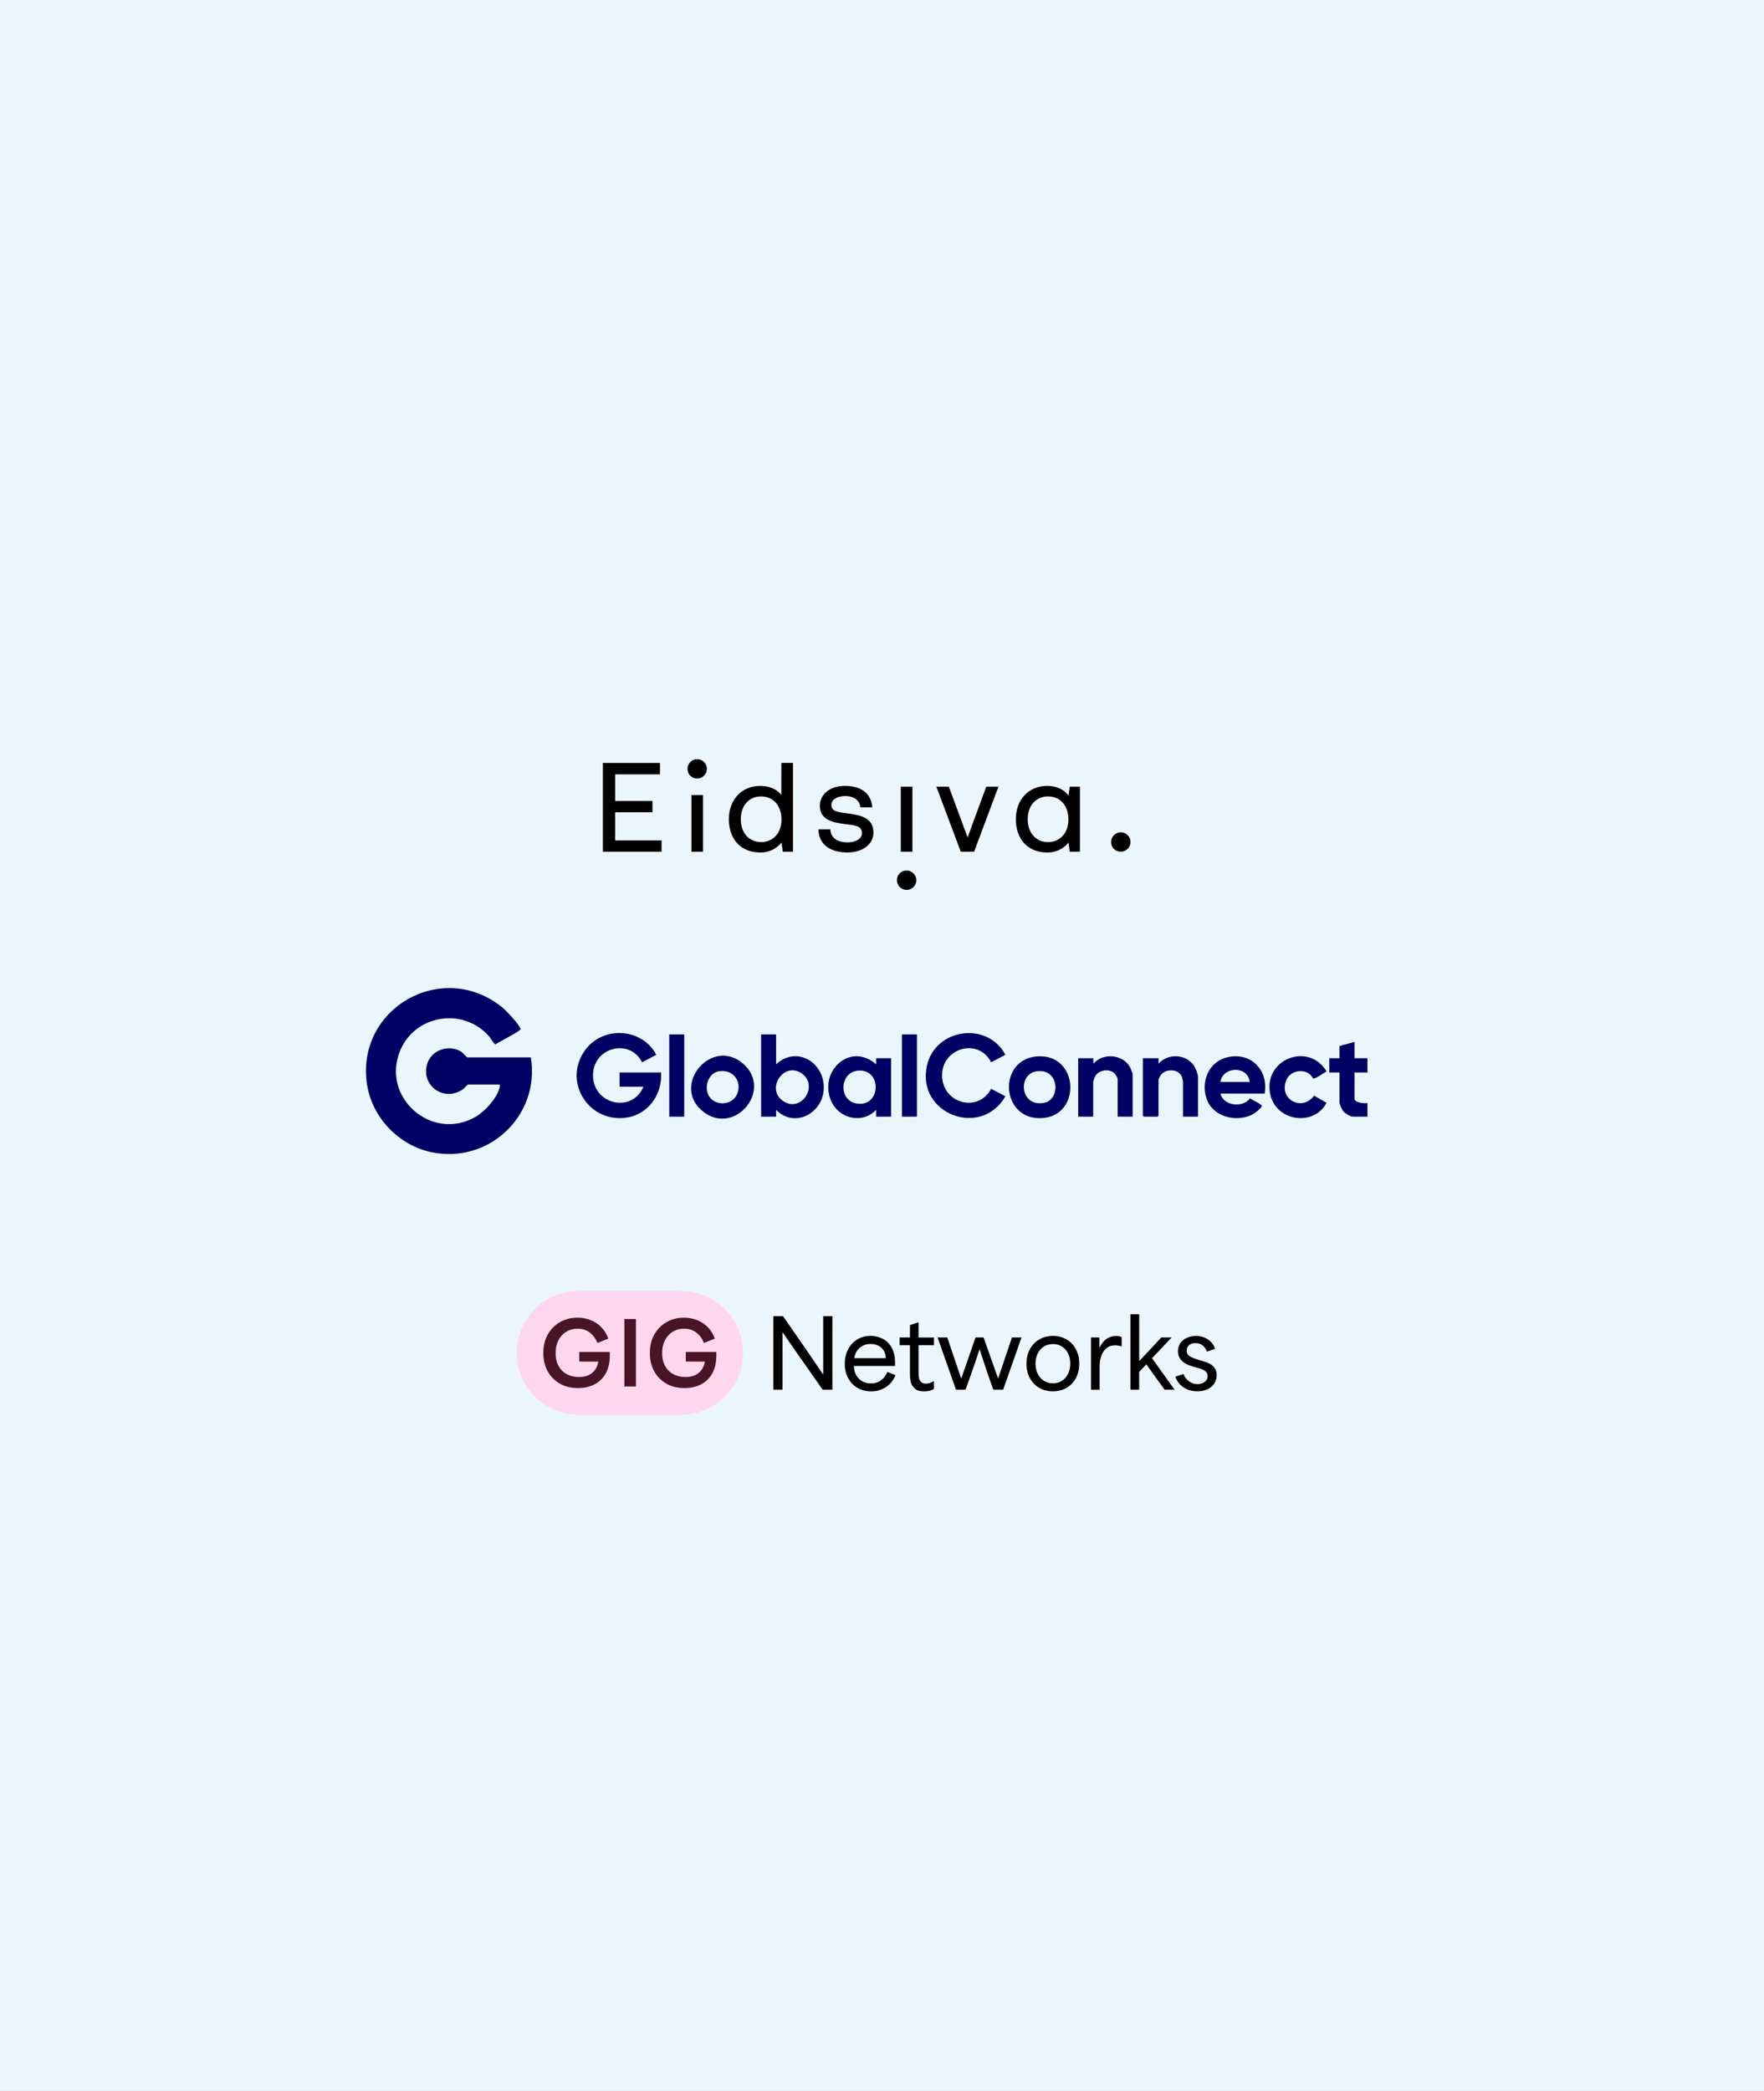 <?xml version="1.0" encoding="UTF-8"?><svg xmlns="http://www.w3.org/2000/svg" viewBox="0 0 540 640"><rect x="0" y="0" width="540" height="640" fill="#808080" stroke="none"/><defs><style>.cls-1{fill:#ebf5fe;}.cls-2{fill:#ffd7ed;}.cls-3{fill:#000064;}.cls-4{fill:#4a1427;}</style></defs><g id="BG"><rect class="cls-1" x="-50" y="50" width="640" height="540" transform="translate(-50 590) rotate(-90)"/></g><g id="Logo"><path class="cls-2" d="M208.541,395.138h-31.45c-10.451,0-18.924,8.472-18.924,18.924v.009c0,10.451,8.472,18.924,18.924,18.924h31.45c10.451,0,18.924-8.472,18.924-18.924v-.009c0-10.451-8.472-18.924-18.924-18.924Z"/><path class="cls-4" d="M171.371,423.477c-1.597-.901-2.841-2.154-3.723-3.77-.882-1.616-1.328-3.473-1.328-5.571,0-2.229.483-4.16,1.439-5.794.966-1.643,2.238-2.888,3.826-3.751,1.588-.854,3.315-1.281,5.191-1.281,1.467,0,2.832.26,4.104.78,1.272.52,2.368,1.263,3.287,2.238.919.975,1.597,2.099,2.043,3.389l-3.306,1.328c-.566-1.356-1.365-2.424-2.396-3.204-1.031-.78-2.275-1.161-3.723-1.161-1.254,0-2.386.297-3.398.901-1.012.604-1.82,1.467-2.414,2.591-.594,1.133-.891,2.451-.891,3.974s.306,2.86.91,3.956c.613,1.105,1.458,1.941,2.544,2.516,1.086.576,2.321.863,3.723.863,1.198,0,2.247-.232,3.138-.687s1.588-1.133,2.089-2.024c.501-.891.761-1.978.78-3.269l1.346,1.244h-7.28v-2.943h9.35v1.114c0,2.117-.408,3.928-1.235,5.413-.817,1.495-1.959,2.619-3.417,3.38-1.458.761-3.157,1.142-5.098,1.142-2.117,0-3.974-.446-5.571-1.346l.009-.028Z"/><path class="cls-4" d="M191.13,403.727h3.547v20.651h-3.547v-20.651Z"/><path class="cls-4" d="M203.981,423.477c-1.597-.901-2.841-2.154-3.723-3.77-.882-1.616-1.328-3.473-1.328-5.571,0-2.228.483-4.16,1.439-5.794.966-1.643,2.238-2.888,3.826-3.751,1.588-.854,3.315-1.281,5.191-1.281,1.467,0,2.832.26,4.104.78,1.272.52,2.368,1.263,3.287,2.238.919.975,1.597,2.099,2.043,3.389l-3.306,1.328c-.566-1.356-1.365-2.424-2.396-3.204-1.031-.78-2.275-1.161-3.724-1.161-1.254,0-2.386.297-3.398.901-1.012.604-1.82,1.467-2.414,2.591-.594,1.133-.891,2.451-.891,3.974s.306,2.86.91,3.956c.613,1.105,1.458,1.941,2.544,2.516,1.086.576,2.321.863,3.723.863,1.198,0,2.247-.232,3.139-.687.891-.455,1.588-1.133,2.089-2.024.501-.891.761-1.978.78-3.268l1.346,1.244h-7.28v-2.943h9.35v1.114c0,2.117-.409,3.928-1.235,5.414-.817,1.495-1.959,2.619-3.417,3.38-1.458.761-3.157,1.142-5.098,1.142-2.117,0-3.974-.446-5.571-1.346l.009-.028Z"/><path d="M236.727,402.84h2.971c1.402,2.024,2.284,3.296,2.628,3.816,1.597,2.293,3.25,4.68,4.968,7.159,1.718,2.479,3.259,4.773,4.652,6.871h.056v-17.847h2.804v22.526h-2.971c-.901-1.309-1.625-2.34-2.164-3.101-.539-.761-1.254-1.774-2.136-3.046-1.328-1.885-2.665-3.788-4.011-5.72-1.346-1.922-2.665-3.835-3.956-5.72h-.028v17.587h-2.804v-22.526h-.009Z"/><path d="M262.504,424.8c-1.216-.706-2.164-1.69-2.86-2.971-.696-1.281-1.04-2.749-1.04-4.401s.334-3.101,1.012-4.401c.678-1.3,1.606-2.312,2.804-3.046,1.198-.734,2.553-1.096,4.076-1.096,1.254,0,2.442.269,3.584.808,1.133.539,2.071,1.421,2.804,2.656.733,1.235,1.096,2.823,1.096,4.763v.984h-12.591c.037,1.114.297,2.08.761,2.888.474.808,1.096,1.421,1.876,1.829.78.418,1.662.622,2.646.622,1.151,0,2.164-.325,3.018-.966.854-.641,1.504-1.495,1.95-2.554l2.479.984c-.576,1.523-1.532,2.73-2.869,3.621-1.337.891-2.869,1.346-4.606,1.346-1.541,0-2.916-.353-4.132-1.059l-.009-.009ZM270.415,413.203c-.464-.65-1.031-1.124-1.718-1.411-.687-.288-1.43-.436-2.238-.436-.863,0-1.653.186-2.349.548-.706.362-1.281.873-1.736,1.532-.455.659-.743,1.411-.882,2.284h9.675c-.037-1.021-.288-1.857-.752-2.516Z"/><path d="M279.978,424.958c-.631-.594-1.03-1.263-1.188-1.996-.159-.733-.233-1.56-.233-2.479v-8.747h-3.175v-2.368h3.175v-3.779l2.629-.891v4.68h4.707v2.368h-4.707v7.939c0,.771.037,1.411.111,1.922.075.511.278.956.603,1.328.325.371.835.566,1.532.566.733,0,1.505-.232,2.313-.696l.148-.084v2.423c-.408.232-.864.409-1.375.539-.51.121-1.03.186-1.578.186-1.346,0-2.34-.297-2.971-.891l.008-.019Z"/><path d="M287.027,409.368h2.943c.111.325.232.659.343.984.716,2.136,1.365,4.067,1.959,5.794.595,1.727,1.254,3.631,1.959,5.729h.056c.948-2.711,1.644-4.736,2.108-6.054.465-1.318,1.143-3.296,2.053-5.933l.176-.52h2.451c.111.269.222.548.316.836.929,2.637,1.616,4.606,2.08,5.887.465,1.291,1.142,3.213,2.053,5.776h.056c.864-2.6,1.513-4.531,1.95-5.803.437-1.272,1.078-3.176,1.922-5.72.111-.325.222-.65.316-.984h2.943l-5.628,15.999h-2.999c-.176-.501-.334-.956-.492-1.356-.697-1.941-1.346-3.826-1.95-5.646-.603-1.82-1.189-3.593-1.746-5.33h-.056c-.287.901-.567,1.736-.826,2.498-.26.761-.548,1.606-.855,2.526-.464,1.328-.891,2.553-1.281,3.668-.399,1.114-.835,2.331-1.318,3.64h-2.916l-5.626-15.999.009.009Z"/><path d="M318.114,424.773c-1.226-.724-2.173-1.718-2.861-2.99-.686-1.272-1.021-2.73-1.021-4.392s.343-3.101,1.021-4.392c.687-1.291,1.644-2.294,2.87-3.018,1.235-.724,2.637-1.086,4.215-1.086s2.953.362,4.169,1.086c1.226.724,2.173,1.727,2.861,3.018.687,1.291,1.021,2.758,1.021,4.392s-.343,3.12-1.021,4.401c-.687,1.281-1.635,2.275-2.861,2.99-1.226.715-2.627,1.068-4.206,1.068s-2.981-.362-4.207-1.086l.019.009ZM325.087,422.618c.808-.52,1.43-1.235,1.876-2.136.446-.901.668-1.931.668-3.092s-.222-2.21-.668-3.12c-.446-.901-1.068-1.616-1.876-2.126-.808-.511-1.727-.761-2.739-.761s-1.969.26-2.786.761c-.816.511-1.448,1.216-1.894,2.126-.446.901-.668,1.941-.668,3.12s.222,2.182.668,3.092c.446.901,1.068,1.616,1.876,2.136.807.52,1.736.78,2.775.78s1.959-.26,2.777-.78h-.009Z"/><path d="M333.983,409.368h2.572v3.036h.111c.446-1.04,1.105-1.885,1.978-2.526.873-.641,1.875-.966,2.989-.966.632,0,1.216.102,1.737.316v2.888c-.27-.093-.594-.176-.965-.241-.371-.065-.706-.102-.994-.102-1.095,0-2.006.297-2.711.891-.716.594-1.235,1.356-1.56,2.284-.324.929-.502,1.931-.519,3.036v7.391h-2.629v-16.008h-.008Z"/><path d="M348.738,402.265v14.3h.056l.232-.26c1.365-1.449,2.451-2.6,3.259-3.482.808-.873,1.875-2.024,3.204-3.454h3.175l-6.007,6.351c1.523,2.117,2.656,3.696,3.389,4.726.743,1.031,1.848,2.572,3.305,4.633l.232.288h-3.064l-.864-1.189c-1.078-1.486-1.876-2.591-2.396-3.324-.521-.733-1.3-1.82-2.34-3.259-.502.539-.873.938-1.114,1.188-.241.251-.603.622-1.086,1.124v5.46h-2.656v-23.102h2.675Z"/><path d="M362.266,424.624c-1.207-.817-2.015-1.903-2.442-3.25l2.451-.808c.381.947.975,1.69,1.765,2.256.789.557,1.624.836,2.516.836.464,0,.928-.084,1.402-.241.473-.167.873-.427,1.216-.799.335-.362.502-.836.502-1.411,0-.483-.13-.882-.39-1.198-.26-.316-.584-.566-.965-.752-.381-.186-.864-.353-1.449-.501-.056-.019-.092-.028-.111-.028-.018,0-.046-.009-.083-.028l-1.589-.464s-.065-.009-.083-.028c-.752-.214-1.44-.483-2.062-.826-.622-.334-1.17-.826-1.643-1.458-.473-.631-.705-1.421-.705-2.368s.259-1.82.78-2.526c.519-.706,1.197-1.235,2.034-1.588.835-.353,1.737-.539,2.702-.539,1.421,0,2.664.371,3.723,1.114,1.059.743,1.765,1.69,2.108,2.841l-2.48.836c-.251-.752-.678-1.374-1.281-1.866-.603-.492-1.346-.734-2.21-.734-.519,0-.984.093-1.402.279-.418.186-.733.446-.965.799-.233.353-.344.743-.344,1.189,0,.771.306,1.356.929,1.746.613.399,1.421.733,2.424,1.021l.027.028h.028l1.411.408s.075.009.111.028c.789.232,1.476.492,2.061.78.586.288,1.105.724,1.541,1.3.446.576.668,1.319.668,2.219s-.241,1.792-.733,2.554c-.492.761-1.188,1.356-2.08,1.773-.891.427-1.921.631-3.074.631-1.653,0-3.083-.408-4.29-1.226h-.019Z"/><path class="cls-3" d="M162.508,323.634c2.893,17.72-12.739,32.7-30.42,29.028-9.995-2.076-18.147-10.565-19.721-20.663-3.621-23.231,22.891-38.495,41.281-23.753,1.207.968,5.603,5.567,5.709,6.794.043.498-6.765,3.92-7.613,4.614-.455.046-1.542-1.888-1.949-2.358-7.984-9.224-23.013-6.731-27.441,4.62-5.536,14.193,9.898,27.52,23.136,19.985,2.952-1.68,6.998-6.088,7.561-9.515.044-.266-.059-.266-.23-.43h-9.582c-.096,0-1.073,1.116-1.372,1.334-5.669,4.133-12.923-.698-11.169-7.41,1.135-4.346,6.401-6.296,10.258-4.125.732.412,1.934,1.88,2.075,1.88h19.477Z"/><path class="cls-3" d="M202.375,328.263c.423,6.981-4.226,13.278-11.379,13.911-11.151.988-18.464-11.11-12.12-20.426,5.341-7.843,17.604-7.296,22.042,1.102l-4.371,2.292c-3.631-7.296-14.52-4.747-14.997,3.435-.541,9.272,11.799,12.53,15.41,4.054h-7.291v-4.369h12.707Z"/><path class="cls-3" d="M237.579,316.613v9.153c6.263-5.865,15.009-.525,14.59,7.603-.386,7.498-8.992,12.011-14.588,6.335l-.002,2.08h-4.583v-25.172h4.583ZM239.33,336.701c5.651,4.481,11.528-4.256,6.151-8.112-5.32-3.815-10.945,4.311-6.151,8.112Z"/><path class="cls-3" d="M307.777,322.851l-4.371,2.292c-3.877-7.676-15.299-4.385-15.012,4.27.28,8.422,11.087,11.253,15.012,3.844l4.371,2.291c-7.405,12.92-27.252,5.471-24.028-9.333,2.498-11.471,18.535-13.721,24.027-3.363Z"/><path class="cls-3" d="M268.2,341.785l-.002-2.08c-4.217,4.445-11.451,2.719-13.783-2.771-3.879-9.132,5.923-18.126,13.783-11.167l.002-1.872h4.583v17.891h-4.583ZM262.745,327.687c-5.691.399-6.205,9.069-.597,10.053,7.573,1.329,8.006-10.572.597-10.053Z"/><path class="cls-3" d="M387.142,334.712h-13.54c.941,3.845,6.903,4.459,9.059,1.458.494.458,3.753,1.878,3.637,2.374-.111.474-1.721,1.849-2.213,2.164-4.495,2.878-11.801,1.648-14.268-3.359-2.509-5.093-.373-11.855,5.243-13.559,7.428-2.253,13.359,3.517,12.082,10.922ZM382.559,331.176c-.489-5.043-8.239-4.887-8.957,0h8.957Z"/><path class="cls-3" d="M214.752,339.82c-9.16-8.057,3.348-22.569,12.83-14.159,9.278,8.229-3.211,22.62-12.83,14.159ZM217.656,336.302c2.347,2.351,6.772,1.659,8.024-1.511,1.568-3.969-1.449-7.608-5.654-6.895-3.604.612-4.854,5.918-2.371,8.406Z"/><path class="cls-3" d="M317.526,323.334c12.708-.882,13.63,17.84,1.81,18.864-13.039,1.13-14.182-18.005-1.81-18.864ZM317.31,327.902c-5.799.848-5.125,10.915,2.187,9.673,5.349-.909,4.822-10.697-2.187-9.673Z"/><path class="cls-3" d="M366.728,341.785h-4.583v-10.714c0-.07-.258-1.211-.308-1.357-.954-2.794-5.448-2.763-6.74-.273-.089.171-.451.937-.451,1.006v11.026l-.312.312h-4.166l-.312-.312v-17.579h4.791l.002,1.664c2.9-3.183,8.264-3.031,10.794.556.532.755,1.286,2.616,1.286,3.5v12.17Z"/><path class="cls-3" d="M346.731,341.785h-4.583v-11.546c0-.319-.765-1.575-1.097-1.839-1.813-1.442-4.945-.884-5.932,1.268-.08.175-.47,1.329-.47,1.403v10.714h-4.583v-17.891h4.583l.103,1.663c2.966-3.528,9.355-2.797,11.327,1.379.131.278.651,1.673.651,1.846v13.002Z"/><path class="cls-3" d="M401.962,330.109c-1.624-3.317-6.819-2.884-8.193.507-2.427,5.985,4.937,9.699,8.496,4.733l3.82,2.191c-3.809,7.329-15.327,5.709-17.183-2.402-2.484-10.859,11.667-16.437,17.182-7.208-.615.363-3.652,2.459-4.122,2.179Z"/><path class="cls-3" d="M414.638,318.902v4.993h3.958v4.369h-3.958v8.009c0,1.273,3.044,1.504,3.958,1.352v4.161h-4.479c-.727,0-2.432-1.061-2.92-1.66-.364-.447-1.142-2.111-1.142-2.605v-9.257h-3.125v-4.369h3.125v-3.745l4.583-1.248Z"/><rect class="cls-3" x="204.875" y="316.613" width="4.583" height="25.172"/><rect class="cls-3" x="276.115" y="316.613" width="4.583" height="25.172"/><path d="M210.467,235.322c0-.585.173-1.157.498-1.643.325-.486.787-.865,1.327-1.089.54-.224,1.135-.282,1.708-.168.574.114,1.1.396,1.514.809.413.414.695.94.809,1.514.114.574.056,1.168-.168,1.708-.224.54-.603,1.002-1.089,1.327-.486.325-1.058.498-1.643.498-.391.011-.781-.058-1.144-.203-.364-.145-.694-.362-.971-.639-.277-.277-.494-.607-.639-.971-.145-.364-.214-.753-.203-1.144ZM274.582,269.415c0,.586.172,1.159.497,1.646.325.487.787.868,1.328,1.092.541.225,1.137.284,1.711.17.575-.114,1.103-.395,1.517-.809.415-.414.697-.942.812-1.516.115-.574.056-1.17-.168-1.711-.224-.541-.604-1.004-1.091-1.33-.487-.325-1.06-.499-1.645-.499-.392-.011-.781.057-1.146.202-.364.145-.695.362-.972.639s-.495.607-.64.971c-.145.364-.214.754-.204,1.145ZM343.104,260.675c.586,0,1.159-.172,1.647-.497.488-.325.868-.787,1.092-1.329.225-.541.284-1.137.17-1.712-.114-.575-.396-1.103-.811-1.517-.414-.414-.942-.696-1.517-.811-.575-.114-1.17-.055-1.712.169-.541.225-1.004.605-1.329,1.092-.325.487-.498,1.06-.497,1.647-.011.39.058.778.202,1.141.144.363.36.693.636.969.275.277.604.494.966.64.362.146.75.216,1.14.207h.012ZM188.305,248.626h11.429v-3.479h-11.429v-8.143h13.724v-3.479h-17.47v27.176h17.968v-3.479h-14.221v-8.595ZM211.66,260.7h3.553v-17.351h-3.553v17.351ZM239.193,233.516h3.553v27.184h-3.121l-.378-2.817c-.783.978-1.781,1.761-2.917,2.289-1.136.528-2.378.786-3.63.754-5.819,0-9.578-3.997-9.578-10.187,0-6,3.94-10.191,9.578-10.191,2.805,0,5.075.975,6.481,2.764l.012-9.796ZM233.025,243.761c-3.738,0-6.251,2.805-6.251,6.991s2.513,6.991,6.251,6.991c3.66,0,6.214-2.838,6.214-6.905-.025-4.236-2.517-7.069-6.234-7.069l.021-.008ZM259.209,248.926c-3.006-.366-4.709-.666-4.709-2.546,0-1.645,1.702-2.735,4.339-2.735,1.053,0,4.191.321,4.553,3.479h3.627c-.444-5.893-5.815-6.555-8.18-6.58-5.178-.058-7.855,2.916-7.855,6.062,0,4.384,3.886,5.182,8.225,5.7,2.801.329,4.651.547,4.651,2.747,0,1.645-1.805,2.776-4.495,2.776-2.126,0-5.03-.794-5.19-3.977h-3.627c.103,5.441,4.729,7.069,8.817,7.069,4.717,0,8.011-2.505,8.011-6.095-.012-4.532-3.899-5.375-8.188-5.893l.021-.008ZM275.754,260.7h3.553v-19.913h-3.553v19.913ZM296.214,256.324l-5.758-15.545h-3.817l7.477,19.921h4.075l7.46-19.921h-3.738l-5.7,15.545ZM330.586,240.779v19.921h-3.109l-.378-2.817c-.783.978-1.781,1.761-2.917,2.289-1.136.528-2.378.786-3.63.754-5.819,0-9.578-3.997-9.578-10.187,0-6,3.94-10.191,9.578-10.191,3.471,0,5.453,1.513,6.551,2.949l.374-2.718h3.109ZM320.856,243.761c-3.738,0-6.251,2.805-6.251,6.991s2.513,6.991,6.251,6.991c3.656,0,6.214-2.838,6.214-6.905,0-4.236-2.496-7.069-6.214-7.069v-.008Z"/></g></svg>